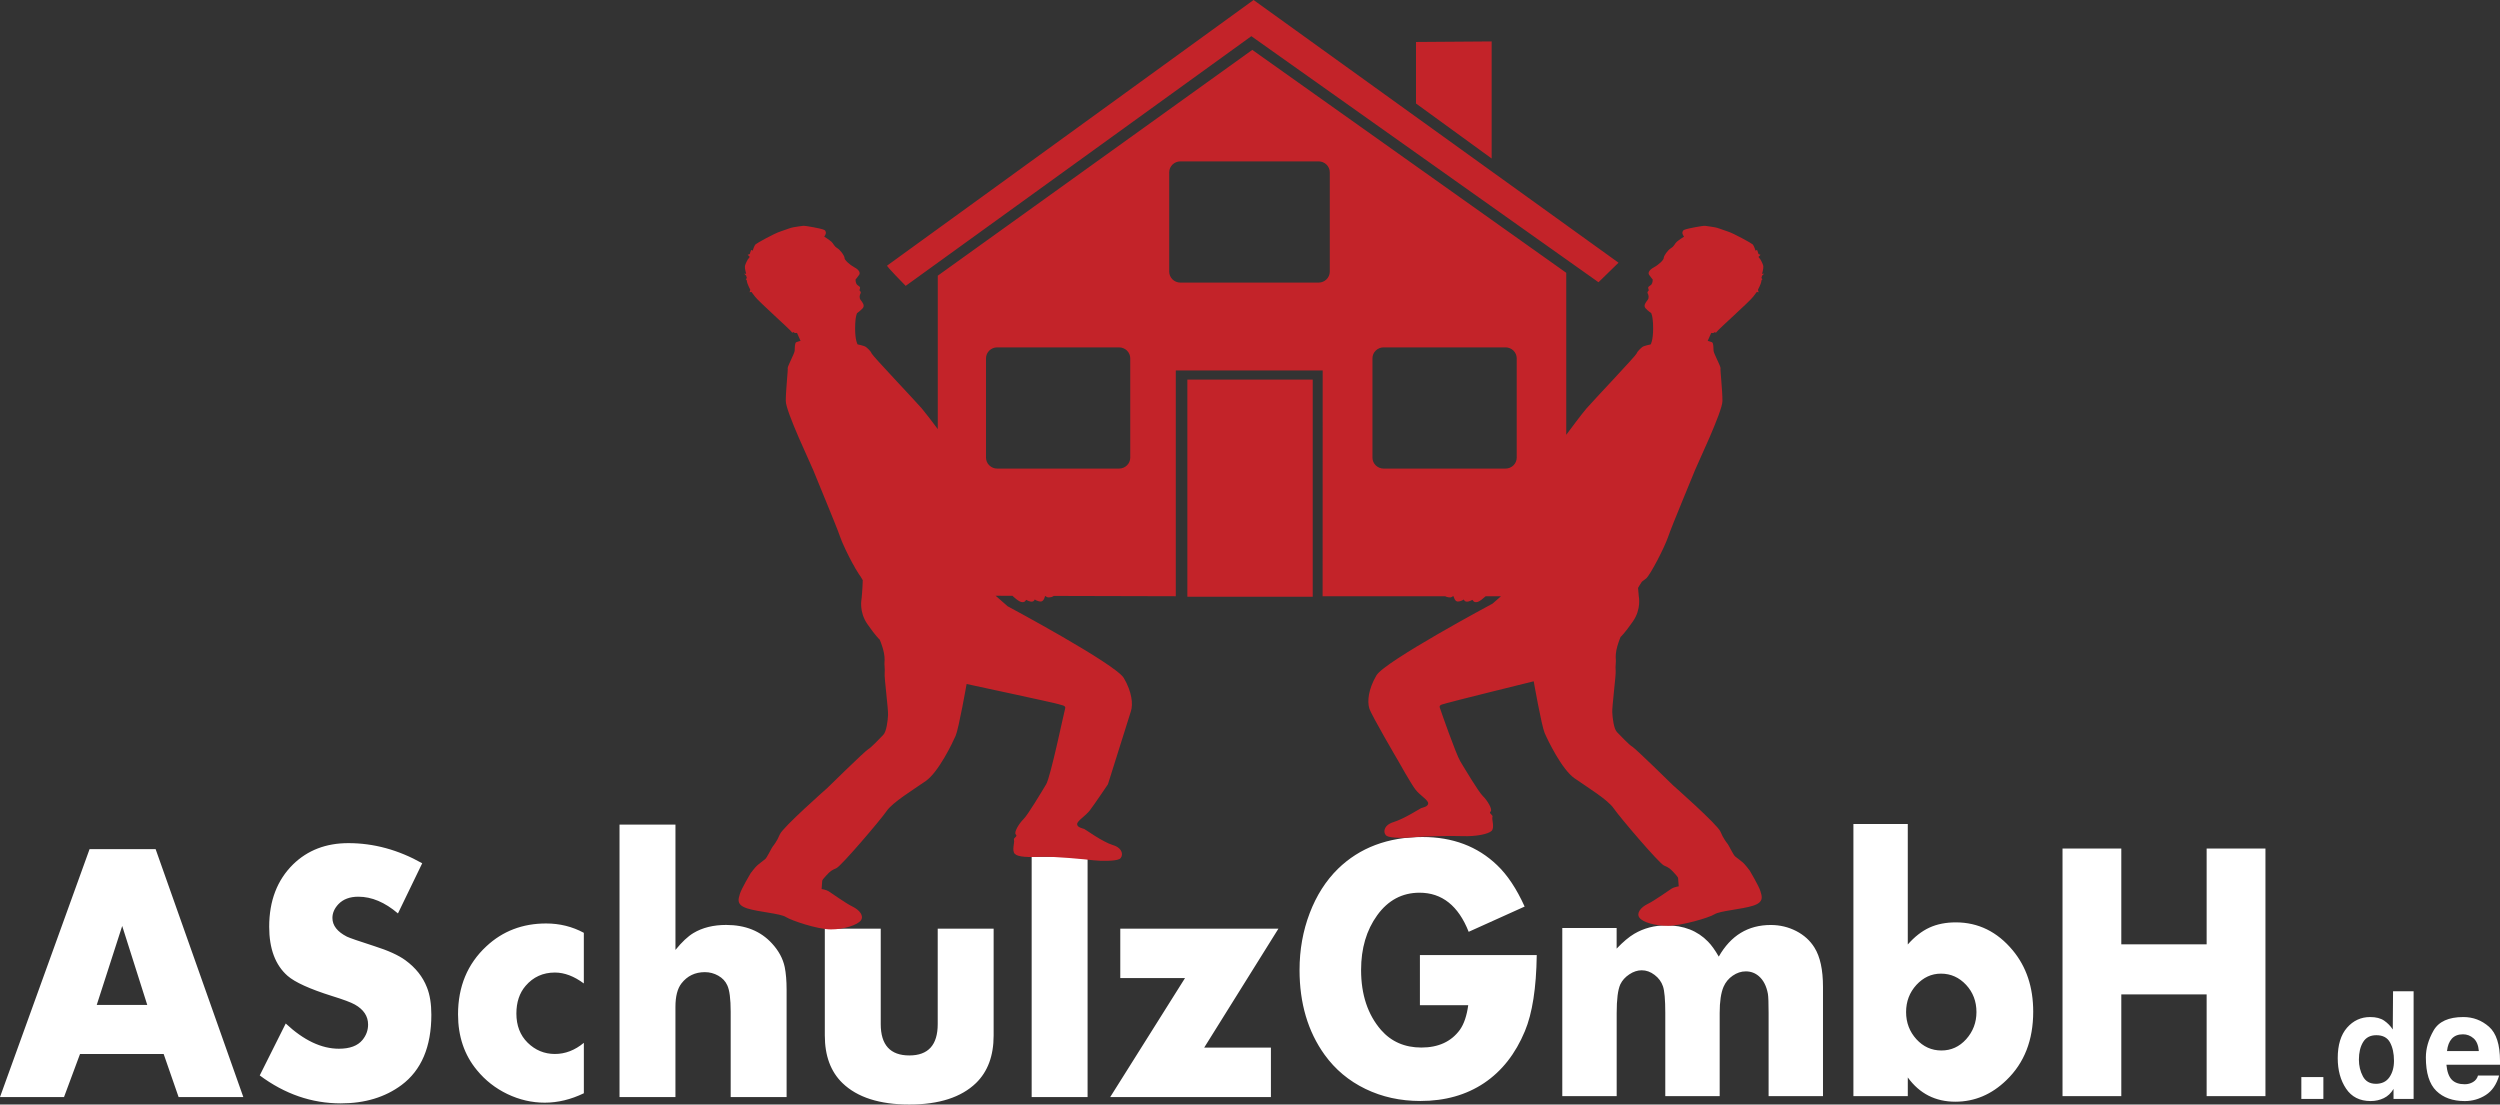<svg xmlns="http://www.w3.org/2000/svg" width="1306" height="577" viewBox="0 0 1306 577" fill="none"><rect x="0" y="0" width="1306" height="577" fill="#333333" stroke="none"/><g clip-path="url(#clip0_8448_37)"><path d="M629.049 547.282H663.928V573.112H579.969L619.045 510.957H585.235V485.127H667.854L629.06 547.282H629.049ZM568.154 447.586V573.112H538.942V447.586H568.154ZM460.096 485.138V534.986C460.096 545.894 465.081 551.365 475.038 551.365C484.924 551.365 489.862 545.894 489.862 534.986V485.138H519.074V540.973C519.074 551.56 515.995 559.807 509.882 565.771C502.146 573.249 490.532 577 475.038 577C459.462 577 447.8 573.249 440.077 565.771C433.964 559.818 430.884 551.56 430.884 540.973V485.138H460.096ZM323.649 430.76H352.861V496.241C356.235 492.066 359.374 489.153 362.231 487.432C366.921 484.611 372.634 483.188 379.335 483.188C389.41 483.188 397.357 486.4 403.258 492.834C406.761 496.619 409.006 500.76 409.947 505.233C410.582 508.41 410.923 512.356 410.923 517.082V573.112H381.71V528.54C381.71 521.773 381.098 517.15 379.911 514.684C378.971 512.608 377.419 510.934 375.221 509.695C373.058 508.468 370.718 507.848 368.226 507.848C363.112 507.848 359.033 509.821 355.988 513.744C353.884 516.462 352.85 520.545 352.85 525.982V573.112H323.637V430.748L323.649 430.76ZM304.992 487.306V513.755C299.879 509.97 294.859 508.055 289.875 508.055C283.632 508.055 278.554 510.383 274.569 515.017C271.371 518.745 269.761 523.562 269.761 529.458C269.761 535.732 271.712 540.824 275.639 544.701C279.624 548.612 284.373 550.596 289.886 550.596C295.27 550.596 300.325 548.658 305.004 544.77V571.116C298.221 574.385 291.438 576.036 284.585 576.036C277.86 576.036 271.383 574.545 265.082 571.54C258.816 568.535 253.514 564.383 249.165 559.073C242.558 551.113 239.278 541.398 239.278 529.905C239.278 515.373 244.204 503.524 254.067 494.36C262.59 486.4 272.994 482.42 285.29 482.42C292.379 482.42 298.95 484.037 305.004 487.306H304.992ZM220.552 450.993L207.891 477.178C201.072 471.352 194.172 468.438 187.201 468.438C182.757 468.438 179.289 469.734 176.797 472.326C174.693 474.563 173.658 476.96 173.658 479.541C173.658 483.464 176.186 486.732 181.241 489.313C182.675 489.99 187.412 491.642 195.489 494.234C202.73 496.528 208.173 498.994 211.794 501.643C217.154 505.566 220.893 510.291 223.02 515.786C224.572 519.639 225.336 524.434 225.336 530.088C225.336 546.857 220.128 559.096 209.76 566.826C201.178 573.203 190.622 576.403 178.02 576.403C162.867 576.403 148.772 571.552 135.688 561.802L149.265 534.676C158.635 543.451 167.922 547.855 177.044 547.855C182.769 547.855 186.836 546.33 189.34 543.29C191.315 540.893 192.291 538.209 192.291 535.227C192.291 530.857 189.975 527.359 185.355 524.766C183.321 523.631 179.36 522.14 173.4 520.305C161.773 516.646 154.05 513.113 150.241 509.787C143.823 504.155 140.625 495.61 140.625 484.152C140.625 470.594 144.798 459.744 153.098 451.555C160.704 444.145 170.32 440.452 181.981 440.452C195.253 440.452 208.091 443.95 220.563 450.97L220.552 450.993ZM76.921 524.961L63.837 483.727L50.541 524.961H76.921ZM85.503 550.596H41.807L33.437 573.123H-0.008L46.791 443.583H81.294L127.118 573.123H93.308L85.491 550.596H85.503ZM1108.17 493.305H1152.75V443.262H1183.47V572.63H1152.75V519.49H1108.17V572.63H1077.46V443.262H1108.17V493.305ZM1013.94 508.628C1009.03 508.628 1004.77 510.601 1001.13 514.512C997.541 518.458 995.742 523.172 995.742 528.701C995.742 534.229 997.553 538.943 1001.13 542.889C1004.71 546.8 1009.06 548.773 1014.21 548.773C1019.3 548.773 1023.59 546.8 1027.12 542.889C1030.7 538.886 1032.5 534.16 1032.5 528.701C1032.5 523.103 1030.69 518.389 1027.12 514.512C1023.47 510.601 1019.1 508.628 1013.95 508.628H1013.94ZM996.624 430.462V493.396C1000.15 489.394 1003.9 486.446 1007.9 484.599C1011.89 482.752 1016.51 481.846 1021.72 481.846C1033.44 481.846 1043.39 486.733 1051.46 496.459C1058.6 505.061 1062.15 515.728 1062.15 528.494C1062.15 543.359 1057.51 555.265 1048.18 564.245C1040.43 571.781 1031.53 575.532 1021.46 575.532C1011.05 575.532 1002.76 571.299 996.636 562.858V572.618H968.222V430.45H996.636L996.624 430.462ZM816.116 484.771H844.53V495.564C847.939 491.974 851.007 489.428 853.699 487.834C858.672 484.897 864.291 483.406 870.51 483.406C879.538 483.406 886.791 486.251 892.269 491.905C894.068 493.718 895.937 496.333 897.888 499.728C904.166 488.705 913.194 483.211 925.056 483.211C929.817 483.211 934.237 484.278 938.351 486.377C942.466 488.51 945.628 491.389 947.885 495.037C950.848 499.785 952.329 506.61 952.329 515.533V572.618H923.915V529.171C923.915 524.032 923.798 520.706 923.563 519.249C922.822 515.143 921.223 512.012 918.802 509.936C916.874 508.284 914.628 507.447 911.995 507.447C909.632 507.447 907.352 508.193 905.189 509.684C903.002 511.175 901.403 513.147 900.369 515.533C899.04 518.664 898.359 523.195 898.359 529.171V572.618H869.945V529.171C869.945 522.22 869.534 517.598 868.734 515.269C867.935 512.872 866.454 510.876 864.35 509.294C862.245 507.676 860 506.874 857.625 506.874C855.439 506.874 853.276 507.585 851.148 509.007C848.985 510.429 847.445 512.173 846.446 514.249C845.176 517.093 844.553 522.037 844.553 529.182V572.63H816.14V484.771H816.116ZM741.738 498.925H802.797C802.562 516.118 800.493 529.377 796.614 538.656C791.7 550.482 784.599 559.543 775.301 565.782C765.978 572.022 754.881 575.153 742.009 575.153C731.534 575.153 721.977 573.054 713.301 568.845C704.626 564.647 697.525 558.694 691.965 550.998C683.23 538.84 678.881 524.067 678.881 506.713C678.881 496.172 680.656 486.285 684.183 477.041C687.709 467.796 692.623 460.1 698.924 453.894C710.315 442.803 725.057 437.252 743.137 437.252C758.854 437.252 771.844 442.138 782.06 451.933C787.444 457.037 792.24 464.252 796.472 473.588L767.236 486.778C761.876 473.175 753.294 466.351 741.574 466.351C732.486 466.351 725.116 470.296 719.438 478.153C713.842 485.907 711.032 495.415 711.032 506.701C711.032 519.571 714.5 530.008 721.448 538.06C726.808 544.173 733.85 547.236 742.526 547.236C751.437 547.236 758.149 544.127 762.651 537.957C764.779 534.952 766.237 530.685 767.001 525.122H741.762V498.936L741.738 498.925ZM1294.95 549.094C1294.69 546.008 1293.76 543.772 1292.15 542.395C1290.54 541.008 1288.72 540.319 1286.67 540.319C1284.17 540.319 1282.23 541.076 1280.84 542.59C1279.46 544.104 1278.62 546.272 1278.31 549.094H1294.96H1294.95ZM1305.53 561.871C1304.2 566.516 1301.88 569.9 1298.59 572.022C1295.3 574.132 1291.62 575.199 1287.59 575.199C1281.3 575.199 1276.34 573.421 1272.72 569.866C1269.08 566.31 1267.27 560.483 1267.27 552.386C1267.27 547.74 1268.61 543.061 1271.29 538.358C1273.98 533.655 1279.16 531.304 1286.82 531.304C1291.94 531.304 1296.4 532.99 1300.25 536.362C1304.08 539.734 1306 545.699 1306 554.267V556.228H1278.01C1278.36 559.887 1279.31 562.502 1280.84 564.062C1282.37 565.633 1284.63 566.413 1287.59 566.413C1289.18 566.413 1290.62 566.023 1291.93 565.243C1293.23 564.463 1294.09 563.339 1294.5 561.871H1305.54H1305.53ZM1241.11 566.184C1244.28 566.184 1246.65 565.037 1248.24 562.731C1249.83 560.437 1250.62 557.582 1250.62 554.186C1250.62 550.321 1249.92 547.121 1248.55 544.586C1247.17 542.051 1244.79 540.79 1241.41 540.79C1238.24 540.79 1235.93 541.994 1234.48 544.391C1233.02 546.8 1232.29 549.851 1232.29 553.556C1232.29 556.744 1232.98 559.646 1234.36 562.25C1235.73 564.865 1237.99 566.172 1241.11 566.172V566.184ZM1260.89 574.098H1250.38V568.845C1249.1 571.036 1247.42 572.641 1245.31 573.662C1243.22 574.683 1240.92 575.188 1238.41 575.188C1232.74 575.188 1228.46 573.02 1225.57 568.684C1222.67 564.349 1221.23 559.05 1221.23 552.776C1221.23 545.882 1222.85 540.572 1226.09 536.867C1229.34 533.162 1233.37 531.304 1238.17 531.304C1241.24 531.304 1243.68 531.935 1245.49 533.185C1247.3 534.435 1248.81 535.984 1249.98 537.808L1250.13 517.827H1260.87V574.098H1260.89ZM1213.73 574.098H1202.22V562.651H1213.73V574.098Z" fill="white"></path><path fill-rule="evenodd" clip-rule="evenodd" d="M445.801 294.992C446.495 296.357 447.118 297.481 447.612 298.169C448.376 299.454 449.069 300.532 449.633 301.277C449.998 301.897 450.362 302.516 450.703 303.101C450.574 308.285 450.068 312.908 450.068 312.908C450.068 312.908 448.623 319.537 453.125 326.029C457.627 332.521 459.567 334.15 459.567 334.15C459.567 334.15 460.378 335.974 461.26 338.956C462.141 341.926 462.224 344.633 462.059 345.792C461.895 346.939 462.377 349.714 462.141 351.813C461.895 353.912 464.081 370.486 463.917 373.537C463.752 376.588 463.105 382.197 461.424 383.894C459.732 385.592 455.147 390.524 453.454 391.476C451.761 392.428 432.118 411.709 432.118 411.709C432.118 411.709 408.924 432.148 407.395 435.864C405.867 439.592 404.174 441.542 403.528 442.425C402.881 443.308 400.636 448.171 399.66 448.859C398.696 449.536 396.768 451.153 395.71 451.968C394.664 452.782 392.09 456.234 392.09 456.234C392.09 456.234 387.34 464.217 386.529 466.924C385.73 469.631 384.437 472.671 390.397 474.563C396.357 476.456 407.713 477.201 410.522 479.036C413.344 480.86 427.121 485.528 434.045 485.528C440.97 485.528 448.046 483.166 449.739 480.791C451.432 478.417 449.01 475.378 445.39 473.623C441.769 471.856 434.034 466.316 432.835 465.571C431.624 464.825 429.202 464.424 429.202 464.424C429.202 464.424 429.449 460.627 429.52 460.237C429.602 459.825 429.437 459.756 431.612 457.393C433.787 455.019 434.433 454.617 436.926 453.539C439.418 452.461 460.025 428.305 463.164 423.706C466.303 419.107 476.93 412.672 483.619 408.004C490.308 403.336 497.632 388.046 499.242 384.319C500.853 380.603 504.956 357.319 504.956 357.319C504.956 357.319 551.802 367.355 552.919 367.837C554.047 368.318 556.939 368.445 556.457 370.004C555.975 371.553 548.792 405.974 546.524 409.69C544.278 413.418 536.943 425.736 534.697 427.893C532.44 430.06 529.466 434.924 530.665 435.944C531.876 436.965 529.219 437.642 529.701 438.789C530.183 439.936 528.408 444.409 530.183 446.095C531.947 447.781 537.107 447.861 543.949 447.598C550.791 447.322 567.213 448.94 571.234 449.41C575.254 449.892 582.825 449.892 584.835 448.733C586.845 447.575 587.01 443.182 581.45 441.496C575.901 439.81 567.037 433.306 566.391 433.042C565.744 432.767 562.688 432.297 562.688 430.531C562.688 428.776 567.037 426.333 569.365 423.293C571.704 420.254 578.793 409.69 578.793 409.69C578.793 409.69 589.678 375.143 590.807 371.484C591.936 367.825 591.371 361.54 587.104 354.233C582.837 346.927 526.421 316.727 526.421 316.727L520.12 311.222C523 311.21 526.01 311.233 528.89 311.245C530.489 312.69 532.158 314.112 533.345 314.445C535.52 315.076 535.943 313.286 536.073 313.367C536.202 313.447 538.036 314.479 539.223 314.284C540.411 314.066 540.493 313.16 540.493 313.16C540.493 313.16 542.068 314.238 543.726 314.238C545.395 314.238 545.936 311.325 545.936 311.325C545.936 311.325 546.665 311.738 547.135 312.002C547.605 312.242 549.556 312.036 550.332 311.417C550.368 311.382 550.415 311.348 550.45 311.313C572.48 311.359 614.236 311.474 614.236 311.474V193.519H690.965L690.93 311.497H755.033C755.868 312.048 757.667 312.231 758.113 312.002C758.396 311.853 758.76 311.646 759.007 311.497H759.348C759.501 312.128 760.1 314.238 761.522 314.238C763.192 314.238 764.755 313.16 764.755 313.16C764.755 313.16 764.838 314.078 766.037 314.284C767.236 314.479 769.07 313.435 769.187 313.367C769.316 313.286 769.74 315.076 771.915 314.445C773.031 314.124 774.571 312.85 776.088 311.497H784.105L779.72 315.328C779.72 315.328 723.305 345.528 719.038 352.834C714.77 360.14 714.206 366.437 715.335 370.085C716.463 373.732 730.546 397.693 730.546 397.693C730.546 397.693 737.071 409.392 739.41 412.431C741.738 415.471 746.087 417.914 746.087 419.669C746.087 421.435 743.031 421.905 742.384 422.181C741.738 422.444 733.438 427.801 727.89 429.487C722.329 431.184 722.494 435.577 724.504 436.724C726.514 437.871 734.085 437.871 738.105 437.401C742.126 436.931 757.185 436.529 764.038 436.793C770.88 437.057 777.404 435.772 779.168 434.086C780.943 432.389 779.168 427.927 779.65 426.78C780.132 425.633 777.475 424.956 778.686 423.935C779.897 422.915 776.922 418.051 774.665 415.884C772.408 413.727 765.084 401.409 762.839 397.681C760.582 393.965 752.588 371.071 752.106 369.523C751.624 367.963 754.528 367.837 755.645 367.355C756.761 366.885 801.21 355.908 801.21 355.908C801.21 355.908 805.312 379.192 806.923 382.908C808.533 386.636 815.857 401.925 822.546 406.593C829.223 411.261 839.862 417.696 843.001 422.295C846.14 426.895 866.747 451.05 869.239 452.128C871.743 453.218 872.378 453.608 874.553 455.982C876.728 458.356 876.563 458.425 876.646 458.827C876.728 459.228 876.963 463.013 876.963 463.013C876.963 463.013 874.541 463.415 873.33 464.16C872.12 464.906 864.396 470.457 860.775 472.212C857.155 473.967 854.733 477.006 856.426 479.381C858.119 481.743 864.396 483.647 871.32 483.647C878.244 483.647 892.821 479.449 895.643 477.626C898.452 475.802 909.808 475.056 915.768 473.152C921.717 471.26 920.435 468.209 919.636 465.513C918.825 462.807 914.076 454.824 914.076 454.824C914.076 454.824 911.501 451.371 910.455 450.557C909.409 449.743 907.481 448.125 906.505 447.449C905.541 446.76 903.284 441.897 902.637 441.014C901.991 440.131 900.298 438.181 898.77 434.453C897.241 430.737 874.048 410.298 874.048 410.298C874.048 410.298 854.404 391.017 852.711 390.065C851.018 389.125 846.434 384.181 844.741 382.484C843.048 380.798 842.401 375.177 842.249 372.126C842.084 369.087 844.259 352.502 844.024 350.403C843.777 348.304 844.27 345.528 844.106 344.381C843.941 343.234 844.024 340.516 844.905 337.545C845.787 334.563 846.598 332.739 846.598 332.739C846.598 332.739 848.538 331.11 853.04 324.618C857.554 318.127 856.097 311.497 856.097 311.497C856.097 311.497 855.897 309.731 855.72 307.138C856.003 306.531 856.743 305.395 857.707 303.893C858.53 303.296 859.318 302.723 859.941 302.183C862.163 300.291 869.651 285.782 871.438 280.414C873.213 275.046 884.616 247.931 885.486 245.569C886.344 243.206 899.792 215.139 899.804 209.496C899.816 203.853 898.582 193.209 898.805 192.372C899.028 191.534 895.231 184.652 895.161 183.219C895.09 181.785 895.184 179.158 894.314 178.768C893.433 178.378 892.092 178.092 892.092 178.092L893.95 173.917C893.95 173.917 895.031 174.215 895.584 173.653C896.125 173.091 896.054 174.479 896.936 173.206C897.829 171.932 913.84 157.63 915.804 155.072C917.755 152.514 917.755 152.514 917.755 152.514L918.719 152.686L918.343 151.39C918.343 151.39 919.977 148.305 920.083 147.089C920.177 145.884 920.729 145.999 920.729 145.999L920.165 145.219L920.518 144.003L921.576 142.96L920.506 143.086C920.506 143.086 921.329 140.127 921.152 138.991C920.976 137.844 919.671 135.573 919.671 135.573L918.625 134.22L919.706 133.096L918.648 132.729L917.908 130.561L917.097 130.939C917.097 130.939 916.25 128.324 915.639 127.693C915.016 127.063 905.729 121.936 902.825 121.018C899.922 120.1 897.206 118.896 895.748 118.724C894.279 118.552 892.234 118.093 890.741 117.978C889.248 117.875 881.524 119.435 880.631 119.791C879.737 120.146 879.232 120.135 878.926 121.19C878.62 122.245 879.737 123.633 879.737 123.633C879.737 123.633 877.092 125.296 875.952 126.317C874.812 127.338 874.718 128.542 872.966 129.609C871.214 130.664 869.075 133.749 869.134 134.759C869.192 135.78 866.477 138.326 863.938 139.691C861.398 141.056 860.834 142.604 861.493 143.579C862.163 144.554 863.397 146.068 863.397 146.068C863.397 146.068 863.362 147.8 862.739 148.58C862.116 149.36 860.74 149.635 861.046 150.656C861.351 151.677 861.351 151.677 861.351 151.677C861.351 151.677 860.293 152.468 860.764 153.294C861.234 154.12 861.551 155.565 860.728 156.689C859.894 157.813 858.307 159.591 859.647 161.048C860.987 162.516 862.562 163.559 862.562 163.559C862.562 163.559 863.573 164.993 863.597 171.474C863.62 177.954 862.315 179.915 862.315 179.915C862.315 179.915 858.824 180.615 858.001 181.246C857.178 181.877 855.427 183.425 854.968 184.675C854.51 185.926 831.892 209.737 828.765 213.396C826.237 216.355 820.36 224.235 818.208 227.137V142.512L654.193 26.059L489.897 144.015V224.166C487.216 220.587 483.443 215.598 481.55 213.384C478.435 209.725 455.805 185.914 455.347 184.664C454.888 183.402 453.137 181.854 452.314 181.234C451.491 180.604 447.999 179.904 447.999 179.904C447.999 179.904 446.695 177.943 446.718 171.462C446.742 164.97 447.753 163.548 447.753 163.548C447.753 163.548 449.328 162.504 450.668 161.036C452.008 159.568 450.421 157.79 449.586 156.678C448.752 155.554 449.081 154.12 449.551 153.282C450.021 152.457 448.963 151.665 448.963 151.665C448.963 151.665 448.963 151.665 449.269 150.644C449.575 149.624 448.199 149.348 447.576 148.568C446.953 147.788 446.918 146.056 446.918 146.056C446.918 146.056 448.152 144.542 448.822 143.568C449.492 142.593 448.928 141.044 446.377 139.679C443.838 138.314 441.122 135.768 441.181 134.747C441.24 133.738 439.089 130.653 437.349 129.597C435.597 128.542 435.503 127.326 434.363 126.305C433.223 125.285 430.578 123.622 430.578 123.622C430.578 123.622 431.694 122.245 431.389 121.178C431.095 120.123 430.578 120.135 429.684 119.779C428.791 119.424 421.067 117.864 419.574 117.967C418.081 118.07 416.036 118.529 414.566 118.712C413.097 118.885 410.381 120.077 407.478 121.006C404.574 121.924 395.287 127.051 394.664 127.682C394.041 128.313 393.206 130.928 393.206 130.928L392.395 130.549L391.655 132.717L390.597 133.084L391.678 134.208L390.632 135.562C390.632 135.562 389.339 137.844 389.151 138.98C388.974 140.127 389.797 143.074 389.797 143.074L388.727 142.948L389.785 143.992L390.138 145.208L389.574 145.988C389.574 145.988 390.126 145.873 390.22 147.077C390.326 148.293 391.96 151.378 391.96 151.378L391.584 152.675L392.548 152.503C392.548 152.503 392.548 152.503 394.499 155.06C396.463 157.63 412.474 171.921 413.367 173.194C414.249 174.467 414.178 173.079 414.719 173.641C415.272 174.203 416.353 173.905 416.353 173.905L418.211 178.08C418.211 178.08 416.87 178.378 415.989 178.757C415.119 179.147 415.213 181.773 415.142 183.207C415.072 184.641 411.275 191.523 411.498 192.36C411.71 193.197 410.487 203.841 410.499 209.485C410.511 215.128 423.959 243.194 424.817 245.557C425.675 247.92 437.078 275.034 438.865 280.402C439.923 283.557 442.945 289.899 445.719 294.958L445.801 294.992ZM520.943 181.464H584.588C587.809 181.464 590.443 184.033 590.443 187.176V239.077C590.443 242.219 587.809 244.789 584.588 244.789H520.943C517.722 244.789 515.089 242.219 515.089 239.077V187.176C515.089 184.033 517.722 181.464 520.943 181.464ZM722.823 181.464H786.48C789.701 181.464 792.334 184.033 792.334 187.176V239.077C792.334 242.219 789.701 244.789 786.48 244.789H722.823C719.602 244.789 716.969 242.219 716.969 239.077V187.176C716.969 184.033 719.602 181.464 722.823 181.464ZM616.646 84.303H688.826C692.047 84.303 694.68 86.872 694.68 90.015V141.916C694.68 145.059 692.047 147.628 688.826 147.628H616.646C613.425 147.628 610.792 145.059 610.792 141.916V90.015C610.792 86.872 613.425 84.303 616.646 84.303ZM463.435 138.75L654.864 0L845.517 137.236L835.054 147.444L653.7 18.902L473.133 149.337C473.133 149.337 462.671 138.75 463.446 138.75H463.435ZM739.716 21.93V54.069L779.238 82.8V21.643L739.716 21.93ZM620.278 311.726H685.769V198.301H620.278V311.726Z" fill="#C32329"></path></g><defs><clipPath id="clip0_8448_37"><rect width="1306" height="577" fill="white"></rect></clipPath></defs></svg>